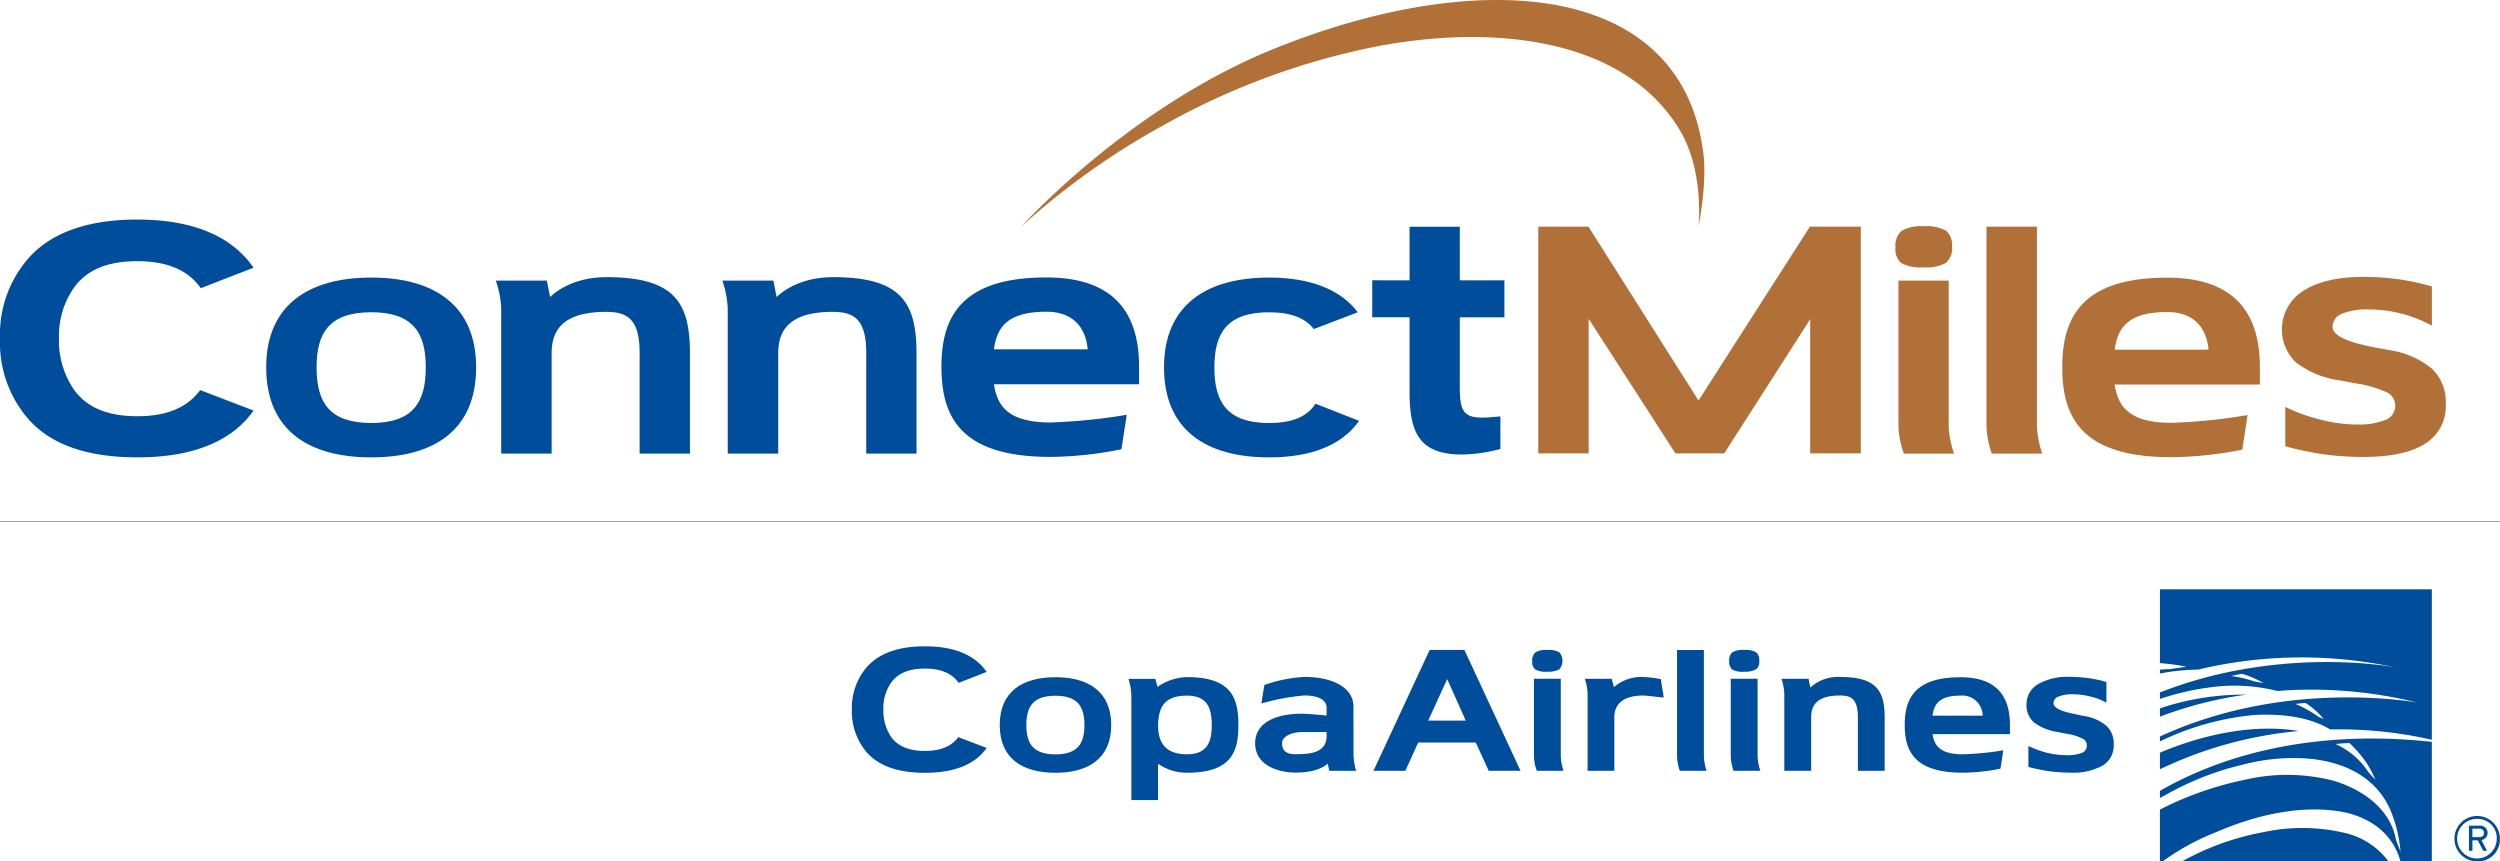 <svg xmlns="http://www.w3.org/2000/svg" width="330.082" height="113.728" viewBox="0 0 330.082 113.728">
  <g id="Group_821" data-name="Group 821" transform="translate(-528.464 -1546.445)">
    <g id="Group_824" data-name="Group 824" transform="translate(528.464 1546.445)">
      <g id="Group_106" data-name="Group 106" transform="translate(0 0)">
        <line id="Line_2" data-name="Line 2" x2="330.082" transform="translate(0 68.845)" fill="none" stroke="#040505" stroke-miterlimit="10" stroke-width="0.05"/>
        <path id="Path_45" data-name="Path 45" d="M339.688,373.366V403.3h6.655V385.534L357.8,403.3h6.439l11.35-17.716V403.3h6.684V373.366h-6.729l-14.7,22.951L346.32,373.366Z" transform="translate(-136.586 -343.435)" fill="#b27039"/>
        <g id="Group_105" data-name="Group 105" transform="translate(0)">
          <path id="Path_46" data-name="Path 46" d="M313.748,354.047c14.967-6.109,29.563-8.123,40.111-5.318,9.754,2.6,15.571,9.072,16.821,18.72,0,0,.673,3.208-.6,9.967,0,0,.785-7.1-2.329-12.508-3-5.192-8.182-9.035-15.249-10.981-6.924-1.93-15.415-2.06-24.543-.382a95.1,95.1,0,0,0-28.5,10.47,97.547,97.547,0,0,0-18.806,13.4s14-15.569,33.1-23.369" transform="translate(-145.827 -347.486)" fill="#b27039"/>
          <path id="Path_47" data-name="Path 47" d="M316.967,395.827c-1.05,1.64-2.946,2.55-6.129,2.55-5.569,0-7.226-2.765-7.226-7.348,0-4.511,1.657-7.27,7.226-7.27,2.955,0,4.807.8,5.9,2.214l5.81-2.217c-2.354-3.119-6.473-4.582-11.708-4.582-8.321,0-13.876,3.662-13.876,11.856,0,8.276,5.555,11.885,13.876,11.885,5.377,0,9.564-1.518,11.878-4.823Z" transform="translate(-143.274 -342.526)" fill="#004d9b"/>
          <path id="Path_48" data-name="Path 48" d="M235.249,379.13c-4.99,0-7.405,2.63-7.405,2.63l-.426-2.174h-6.739a12.931,12.931,0,0,1,.711,3.659v19.179h6.659v-13.3c0-3.572,2.209-5.414,7.2-5.414,2.743,0,4.417.91,4.417,5.414v13.3h6.643v-13.3c0-6.8-2.179-10-11.06-10" transform="translate(-155.214 -342.533)" fill="#004d9b"/>
          <path id="Path_49" data-name="Path 49" d="M261.111,379.13c-4.988,0-7.409,2.63-7.409,2.63l-.42-2.174h-6.744a12.847,12.847,0,0,1,.713,3.659v19.179h6.665v-13.3c0-3.572,2.207-5.414,7.195-5.414,2.744,0,4.427.91,4.427,5.414v13.3h6.638v-13.3c0-6.8-2.181-10-11.066-10" transform="translate(-151.166 -342.533)" fill="#004d9b"/>
          <path id="Path_50" data-name="Path 50" d="M285.408,379.16c-11.331,0-13.855,5.3-13.855,11.8,0,6.569,2.476,11.895,14.4,11.895a48.89,48.89,0,0,0,9.362-1.012c.184-1.156.569-3.684.7-4.55a74.406,74.406,0,0,1-10.061,1.013c-5.534,0-7.034-2.117-7.471-5.046h19.165v-2.3c0-8.183-4.387-11.8-12.243-11.8m-6.922,9.488c.381-2.806,1.661-4.962,6.922-4.962,3.852,0,5.242,2.466,5.458,4.962Z" transform="translate(-147.251 -342.528)" fill="#004d9b"/>
          <path id="Path_51" data-name="Path 51" d="M208.335,379.174c-8.32,0-13.87,3.661-13.87,11.855,0,8.276,5.55,11.885,13.87,11.885s13.846-3.61,13.846-11.885c0-8.194-5.536-11.855-13.846-11.855m0,19.2c-5.577,0-7.219-2.765-7.219-7.349,0-4.511,1.642-7.27,7.219-7.27,5.548,0,7.2,2.76,7.2,7.27,0,4.583-1.653,7.349-7.2,7.349" transform="translate(-159.317 -342.526)" fill="#004d9b"/>
          <path id="Path_52" data-name="Path 52" d="M182.194,372.555c7.816-.006,12.67,2.467,15.357,6.352l-6.963,2.705c-1.514-2.143-4.033-3.541-8.289-3.564h-.184c-4.17.02-6.671,1.326-8.192,3.385a11.045,11.045,0,0,0-2.064,6.67v.424h-.006a11.447,11.447,0,0,0,2.07,6.6c1.521,2.033,4.021,3.378,8.192,3.389h.184c4.167-.01,6.685-1.384,8.207-3.449l7.045,2.7c-2.695,3.835-7.616,6.181-15.317,6.181h-.04c-6.844,0-11.441-1.805-14.265-4.931a15.366,15.366,0,0,1-3.856-10.638V388.1a15.27,15.27,0,0,1,3.852-10.55c2.823-3.11,7.424-5,14.268-5" transform="translate(-164.074 -343.562)" fill="#004d9b"/>
          <path id="Path_53" data-name="Path 53" d="M325.661,380.447v-7.076h6.632v7.076h5.892v4.884h-5.892v9.134c0,3.225.48,4.107,3.016,4.107.789,0,1.56-.1,2.343-.156v4.3a20.907,20.907,0,0,1-5.055.73c-5.717,0-6.936-2.975-6.936-8.3v-9.82h-4.928v-4.884Z" transform="translate(-139.553 -343.434)" fill="#004d9b"/>
          <path id="Path_54" data-name="Path 54" d="M413.362,379.186c-11.336,0-13.851,5.328-13.851,11.814,0,6.57,2.468,11.889,14.409,11.889a49.757,49.757,0,0,0,9.363-1c.171-1.163.562-3.7.69-4.567a71.721,71.721,0,0,1-10.054,1.026c-5.55,0-7.027-2.119-7.493-5.051H425.6V391c0-8.182-4.375-11.814-12.239-11.814m-6.935,9.506c.4-2.807,1.673-4.968,6.935-4.968,3.864,0,5.243,2.482,5.457,4.968Z" transform="translate(-127.223 -342.524)" fill="#b27039"/>
          <path id="Path_55" data-name="Path 55" d="M397.515,399.7V373.365h-6.656V399.7a11.937,11.937,0,0,0,.7,3.626h6.666a12.454,12.454,0,0,1-.709-3.626" transform="translate(-128.577 -343.435)" fill="#b27039"/>
          <path id="Path_56" data-name="Path 56" d="M444.388,380.362v5.17a17.522,17.522,0,0,0-8.325-2.138,8.831,8.831,0,0,0-3.594.585,1.845,1.845,0,0,0-1.192,1.714q0,1.614,5.169,2.632l.26.053,2.041.386a11.433,11.433,0,0,1,5.673,2.479,6.043,6.043,0,0,1,1.8,4.614,5.808,5.808,0,0,1-2.735,5.272q-2.727,1.752-8.262,1.744a37.778,37.778,0,0,1-5.017-.339,40.655,40.655,0,0,1-5.174-1.072v-5.206a22.933,22.933,0,0,0,4.765,1.719,19.349,19.349,0,0,0,4.71.611,9.283,9.283,0,0,0,3.771-.62,1.967,1.967,0,0,0,1.27-1.782,2.022,2.022,0,0,0-.9-1.748,15.322,15.322,0,0,0-4.323-1.279l-1.974-.382a12.2,12.2,0,0,1-5.905-2.385,6.008,6.008,0,0,1,.962-9.445c1.893-1.229,4.532-1.85,7.946-1.85a34.885,34.885,0,0,1,4.615.31,32.18,32.18,0,0,1,4.422.956" transform="translate(-123.299 -342.538)" fill="#b27039"/>
          <path id="Path_57" data-name="Path 57" d="M387.495,399.707V380.492h-6.632v19.216a11.278,11.278,0,0,0,.717,3.626h6.634a12.3,12.3,0,0,1-.719-3.626m-3.326-20.969a5.318,5.318,0,0,0,2.961-.589,2.535,2.535,0,0,0,.81-2.142,2.57,2.57,0,0,0-.774-2.09,5.253,5.253,0,0,0-2.929-.6,5.1,5.1,0,0,0-2.992.627,2.587,2.587,0,0,0-.774,2.161,2.407,2.407,0,0,0,.746,2.057,5.3,5.3,0,0,0,2.953.574" transform="translate(-130.203 -343.442)" fill="#b27039"/>
          <path id="Path_58" data-name="Path 58" d="M333.059,431.011l-2.451-5.472-2.506,5.472Zm-4.765-9.324h4.589c.808,1.733,7.407,15.954,7.407,15.954h-4.2l-1.707-3.73h-7.6l-1.7,3.732h-4.207Z" transform="translate(-139.532 -335.872)" fill="#004d9b"/>
          <path id="Path_59" data-name="Path 59" d="M375.192,424.773a5.439,5.439,0,0,0-3.933,1.394l-.228-1.154h-3.579a6.915,6.915,0,0,1,.375,1.956V437.16h3.545v-7.049c0-1.936,1.155-2.892,3.821-2.892,1.46,0,2.349.456,2.349,2.892v7.049h3.535v-7.049c0-3.624-1.185-5.338-5.884-5.338" transform="translate(-132.241 -335.389)" fill="#004d9b"/>
          <path id="Path_60" data-name="Path 60" d="M385.193,429.872c.206-1.529.907-2.642,3.678-2.642a2.685,2.685,0,0,1,2.945,2.642Zm3.678-5.068c-6,0-7.348,2.811-7.348,6.3s1.317,6.3,7.647,6.3a25.152,25.152,0,0,0,5-.533c.086-.611.3-1.961.364-2.422a38.425,38.425,0,0,1-5.36.524c-2.929,0-3.737-1.1-3.976-2.662h10.217V431.1c0-4.367-2.337-6.3-6.539-6.3" transform="translate(-130.038 -335.384)" fill="#004d9b"/>
          <path id="Path_61" data-name="Path 61" d="M285.569,434.986c-2.971,0-3.848-1.443-3.848-3.869s.877-3.871,3.848-3.871c2.942,0,3.821,1.447,3.821,3.871s-.879,3.869-3.821,3.869m0-10.188c-4.436,0-7.362,1.945-7.362,6.319s2.926,6.3,7.362,6.3c4.392,0,7.357-1.934,7.357-6.3s-2.964-6.319-7.357-6.319" transform="translate(-146.209 -335.385)" fill="#004d9b"/>
          <path id="Path_62" data-name="Path 62" d="M316.8,432.557c0,2.243-2.136,2.411-4.131,2.411-.683,0-1.751-.126-1.751-1.445,0-.876,1.2-1.473,2.648-1.473H316.8Zm3.544-3.889c0-2.43-2.629-3.9-6.474-3.9a18.739,18.739,0,0,0-5.29,1.064c-.081.517-.341,2.1-.382,2.44a29.085,29.085,0,0,1,5.671-1.058c1.914,0,2.931.631,2.931,1.6v1.048s-2.375-.239-3.234-.239c-3.858,0-6.2,1.391-6.2,3.9,0,3.171,3.514,3.874,5.3,3.874,2.42,0,3.69-.649,4.286-1.188l.194.951H320.7a7.861,7.861,0,0,1-.348-2.192Z" transform="translate(-141.645 -335.389)" fill="#004d9b"/>
          <path id="Path_63" data-name="Path 63" d="M270.954,421.271c4.156-.007,6.745,1.313,8.17,3.379l-3.7,1.446c-.807-1.138-2.138-1.875-4.395-1.886h-.116c-2.185.009-3.54.7-4.353,1.789a5.862,5.862,0,0,0-1.076,3.54v.236a6.154,6.154,0,0,0,1.076,3.532c.813,1.075,2.169,1.771,4.351,1.777h.109c2.208-.006,3.551-.725,4.36-1.819l3.748,1.427c-1.43,2.039-4.048,3.281-8.147,3.281h-.025c-3.648,0-6.068-.968-7.589-2.61a8.313,8.313,0,0,1-2.041-5.676v-.147a8.2,8.2,0,0,1,2.041-5.6c1.521-1.661,3.939-2.67,7.592-2.67" transform="translate(-148.852 -335.937)" fill="#004d9b"/>
          <path id="Path_64" data-name="Path 64" d="M359.075,435.7V421.693h-3.544V435.7a5.893,5.893,0,0,0,.37,1.941h3.539a6.538,6.538,0,0,1-.366-1.941" transform="translate(-134.106 -335.871)" fill="#004d9b"/>
          <path id="Path_65" data-name="Path 65" d="M348.9,430.076c.015-1.888,1.389-2.856,3.826-2.856.414,0,2.01.215,2.7.273-.04-.29-.292-1.818-.382-2.435a15.639,15.639,0,0,0-2.313-.284,5.541,5.541,0,0,0-3.885,1.337l-.293-1.1h-3.553a6.929,6.929,0,0,1,.37,1.936V437.16H348.9Z" transform="translate(-135.756 -335.389)" fill="#004d9b"/>
          <path id="Path_66" data-name="Path 66" d="M300.641,434.976c-3,0-3.832-1.687-3.832-3.864.074-2.358.828-3.876,3.832-3.876,2.713,0,3.258,1.7,3.258,3.876s-.545,3.864-3.258,3.864m0-10.188a7.117,7.117,0,0,0-3.907,1.289s-.192-.721-.277-1.057h-3.551a8.132,8.132,0,0,1,.379,2.216v13.786h3.524v-4.8a6.566,6.566,0,0,0,3.832,1.19c5.914,0,6.777-2.825,6.777-6.3,0-3.5-.863-6.324-6.777-6.324" transform="translate(-143.909 -335.387)" fill="#004d9b"/>
          <path id="Path_67" data-name="Path 67" d="M405.977,425.433v2.734a8.226,8.226,0,0,0-2.164-.823,9.508,9.508,0,0,0-2.277-.285,4.538,4.538,0,0,0-1.89.31.9.9,0,0,0-.651.878c0,.583.918,1.048,2.762,1.413l.137.035,1.072.219a6.03,6.03,0,0,1,3.023,1.315,3.175,3.175,0,0,1,.951,2.452,3.066,3.066,0,0,1-1.453,2.785,8.129,8.129,0,0,1-4.374.936,21.539,21.539,0,0,1-2.683-.183,23.413,23.413,0,0,1-2.753-.568v-2.769a13.2,13.2,0,0,0,2.533.922,11.844,11.844,0,0,0,2.5.3,5.481,5.481,0,0,0,2.009-.3,1.042,1.042,0,0,0,.676-.936.988.988,0,0,0-.5-.918,6.981,6.981,0,0,0-2.274-.693l-1.048-.213a6.866,6.866,0,0,1-3.155-1.265,3.006,3.006,0,0,1-.991-2.349,3.054,3.054,0,0,1,1.515-2.7,7.752,7.752,0,0,1,4.243-.967,19.029,19.029,0,0,1,2.416.161,14.927,14.927,0,0,1,2.368.517" transform="translate(-127.861 -335.391)" fill="#004d9b"/>
          <path id="Path_68" data-name="Path 68" d="M363.424,424.554a3.033,3.033,0,0,0,1.6-.3,1.294,1.294,0,0,0,.431-1.148,1.317,1.317,0,0,0-.408-1.107,2.841,2.841,0,0,0-1.586-.309,2.686,2.686,0,0,0-1.574.318,1.439,1.439,0,0,0-.4,1.154,1.341,1.341,0,0,0,.382,1.1,2.817,2.817,0,0,0,1.557.3m1.809,11.148V425.486H361.69V435.7a6.143,6.143,0,0,0,.374,1.941H365.6a6.88,6.88,0,0,1-.365-1.941" transform="translate(-133.175 -335.871)" fill="#004d9b"/>
          <path id="Path_69" data-name="Path 69" d="M340.977,424.554a3.05,3.05,0,0,0,1.59-.3,1.737,1.737,0,0,0,.017-2.255,2.866,2.866,0,0,0-1.584-.309,2.715,2.715,0,0,0-1.579.318,1.377,1.377,0,0,0-.42,1.154,1.282,1.282,0,0,0,.4,1.1,2.853,2.853,0,0,0,1.576.3m1.79,11.148V425.486h-3.542V435.7a5.844,5.844,0,0,0,.38,1.941h3.521a7.081,7.081,0,0,1-.359-1.941" transform="translate(-136.694 -335.871)" fill="#004d9b"/>
          <path id="Path_70" data-name="Path 70" d="M410.66,428.6v1.1a51.4,51.4,0,0,1,11.417-2.911A34.722,34.722,0,0,0,410.66,428.6" transform="translate(-125.478 -335.073)" fill="#004d9b"/>
          <path id="Path_71" data-name="Path 71" d="M431.661,431.639a15.765,15.765,0,0,0-3.113-1.744c.4-.027.815-.117,1.337-.119a9.958,9.958,0,0,1,2.384,2.1Zm-8.458-4.691a16.521,16.521,0,0,0-3.131-.74,12.73,12.73,0,0,1,1.436-.282,12.209,12.209,0,0,1,2.806,1.209Zm-12.544-2.437a27.556,27.556,0,0,1,3.493.472l-2.225.324c-.368.008-.839.029-1.267.055v.516a29.139,29.139,0,0,1,5.057-.516,58.748,58.748,0,0,1,26.477-.187c-2.534-.594-16.891-2.575-31.535,3.211v.85a34.773,34.773,0,0,1,6.668-1.533,23.036,23.036,0,0,1,8.831.484,58.02,58.02,0,0,1,18.433,1.516c-2.889-.467-18.523-2.616-33.932,4.493v.654a35.878,35.878,0,0,1,12.55-3.5c3.909-.192,7.332.355,9.942,1.918a54.81,54.81,0,0,1,13.408,1.36V414.769h-35.9Z" transform="translate(-125.478 -336.954)" fill="#004d9b"/>
          <path id="Path_72" data-name="Path 72" d="M410.66,433.838v2.2a53.283,53.283,0,0,1,18.313-5.049c-5.082-.872-11.645.036-18.313,2.854" transform="translate(-125.478 -334.466)" fill="#004d9b"/>
          <path id="Path_73" data-name="Path 73" d="M438.211,436.271a10.184,10.184,0,0,0-4.348-3.744c.572-.074,1.272-.107,1.817-.147.176.178.356.346.526.545a13.212,13.212,0,0,1,2.913,4.332Zm-27.55,2.434v.944c.429-.235.9-.481,1.285-.7a38.343,38.343,0,0,1,9.654-3.7,26.2,26.2,0,0,1,8.775-.789c5.174.495,8.9,2.772,10.661,6.657a18.092,18.092,0,0,1,1.39,5.622l-.613-1.583a7.462,7.462,0,0,0-.757-2.247c-1.344-2.569-3.921-4.421-7.389-5.514a24.467,24.467,0,0,0-11.609-.192,44.349,44.349,0,0,0-11.4,3.981v6.833h.366a31.538,31.538,0,0,1,7.1-3.872c6.534-2.839,12.868-3.65,17.639-2.432,3.51,1.027,5.76,3.146,6.66,6.3h4.135V432.243c-5.859-.646-21.511-1.76-35.9,6.463" transform="translate(-125.478 -334.289)" fill="#004d9b"/>
          <path id="Path_74" data-name="Path 74" d="M434.672,442.662a24.4,24.4,0,0,0-10.664-.118,35.174,35.174,0,0,0-10.817,3.872h27.243a9.984,9.984,0,0,0-5.762-3.754" transform="translate(-125.081 -332.69)" fill="#004d9b"/>
          <path id="Path_75" data-name="Path 75" d="M447.517,442.314h-.867v1.121h.82c.481,0,.7-.17.7-.553s-.225-.568-.649-.568m.331,1.506.726,1.418h-.5l-.722-1.385h-.7v1.385H446.2v-3.313h1.346a.962.962,0,0,1,.305,1.9m-.57-2.8a2.614,2.614,0,1,0,2.586,2.616,2.525,2.525,0,0,0-2.586-2.616m0,5.615a3,3,0,1,1,3-3,2.892,2.892,0,0,1-3,3" transform="translate(-120.215 -332.906)" fill="#004d9b"/>
        </g>
      </g>
    </g>
  </g>
</svg>
